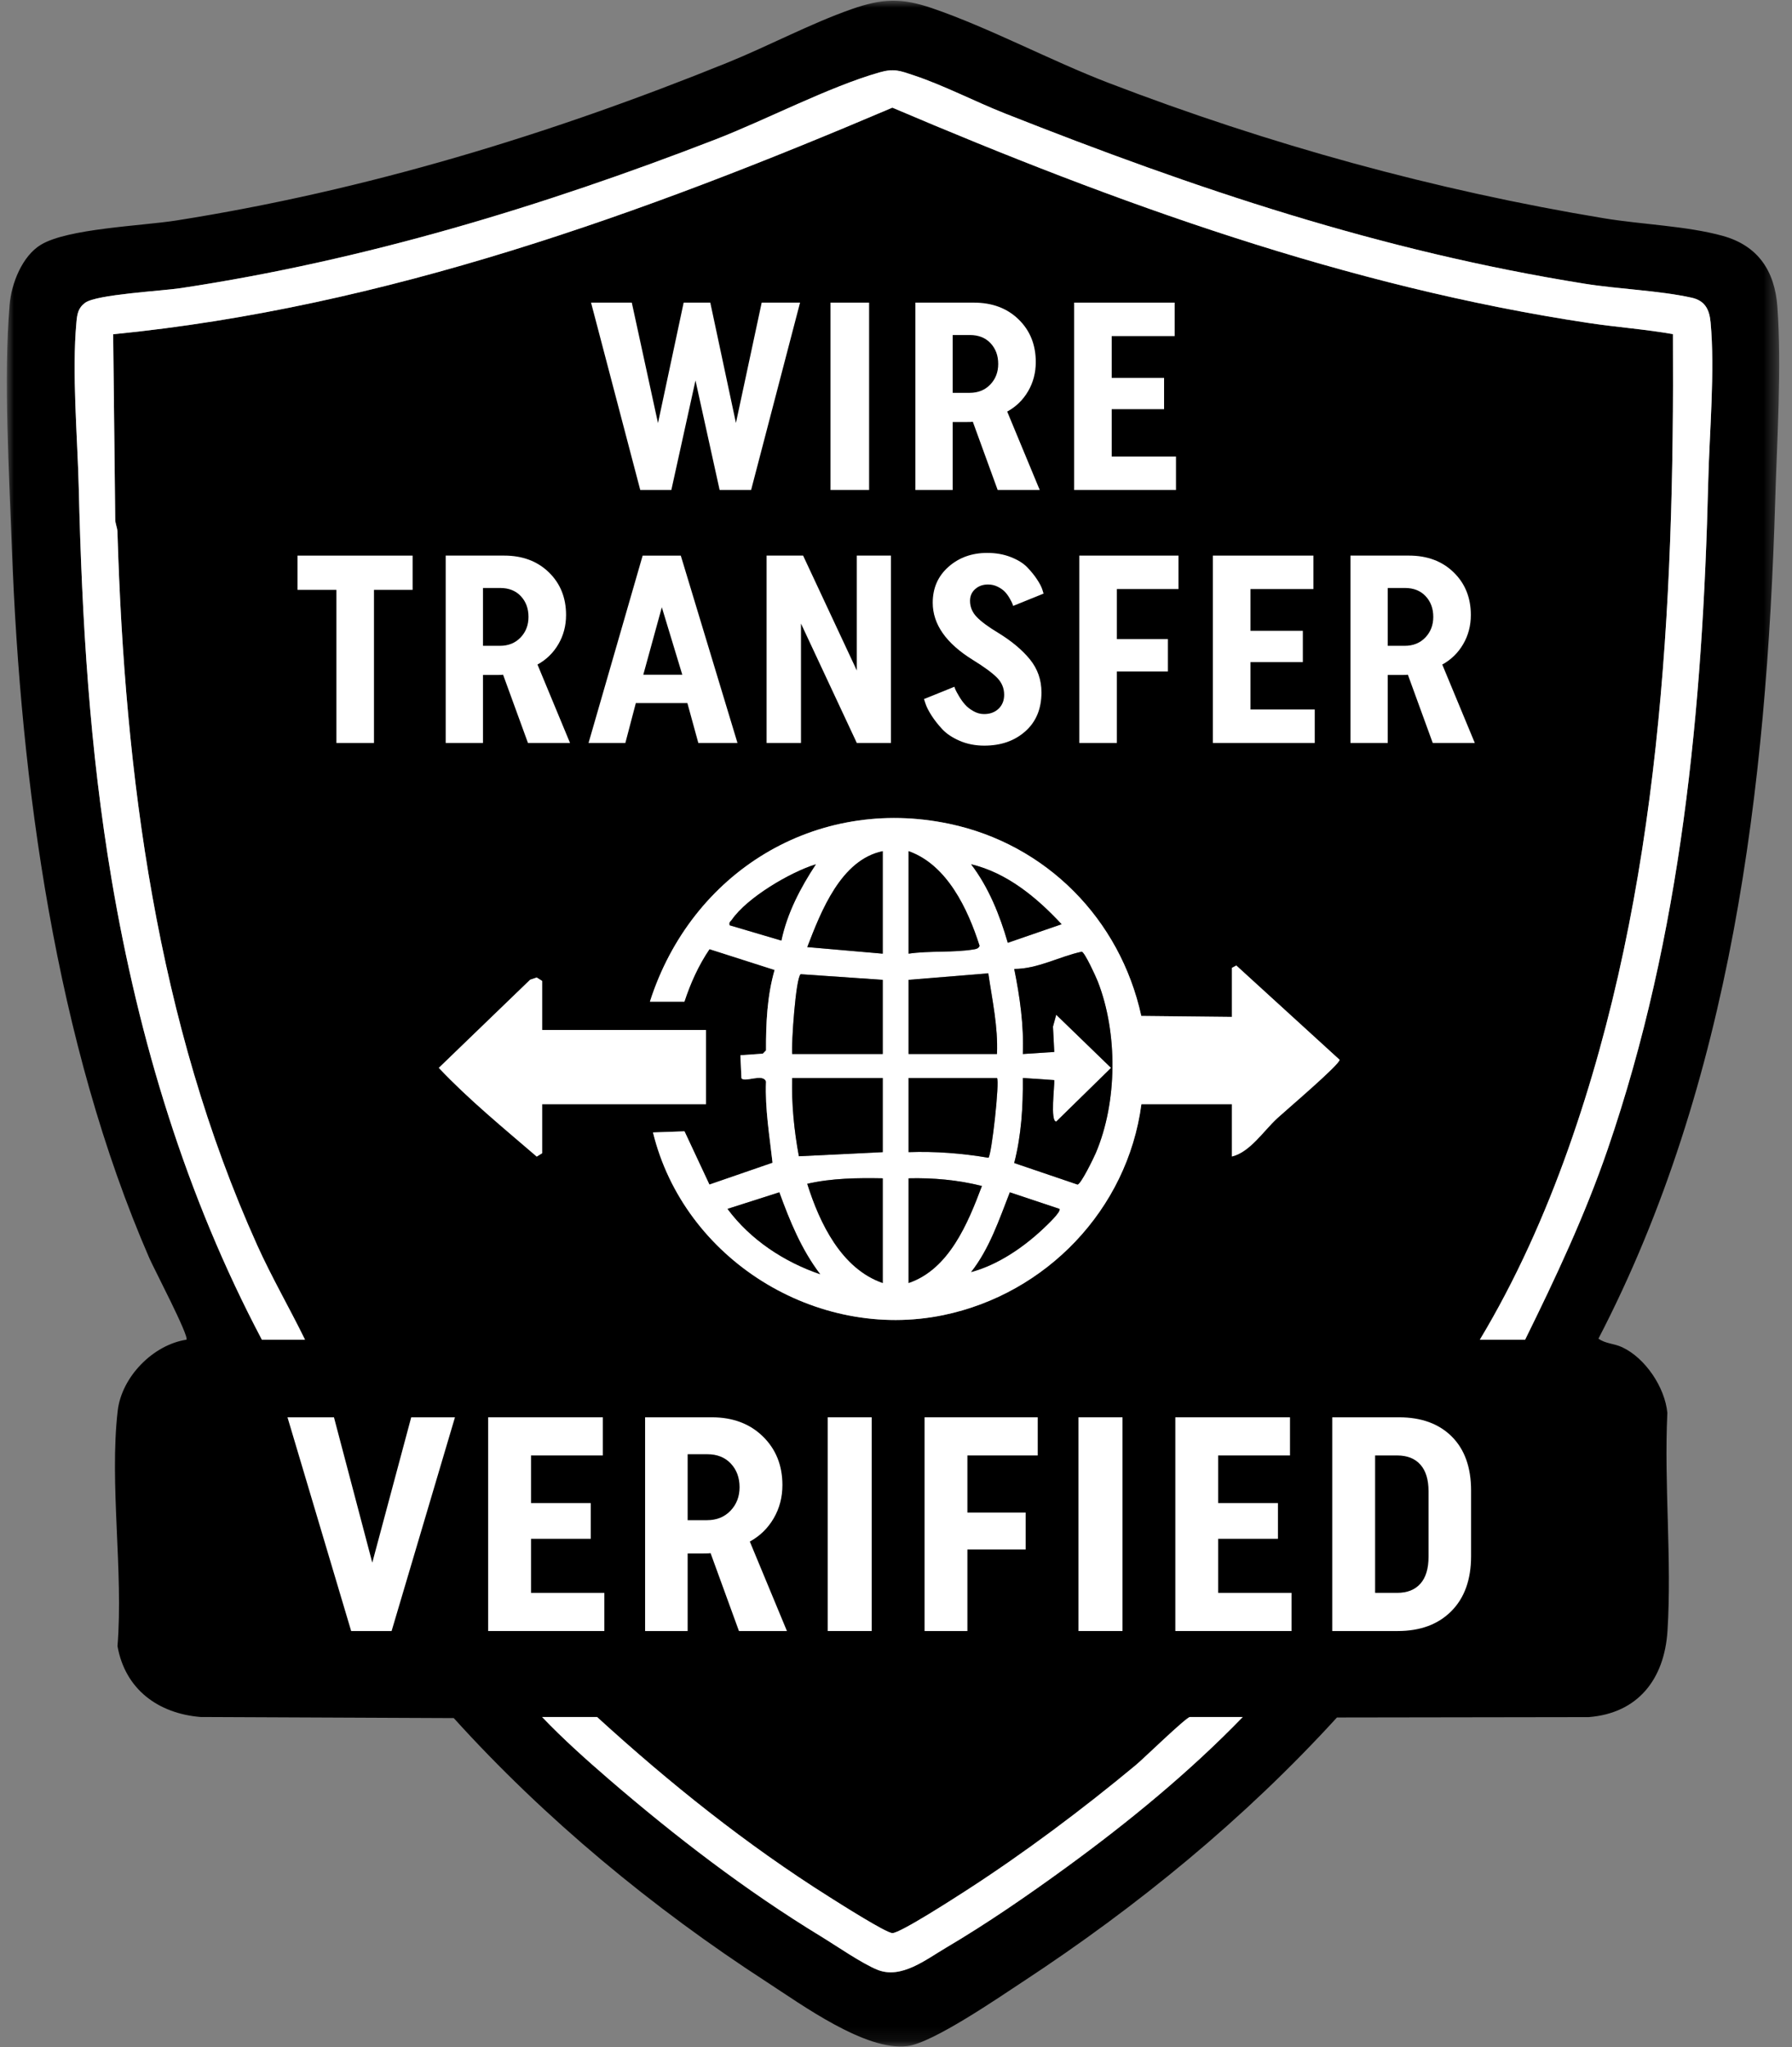 <?xml version="1.0" encoding="UTF-8"?>
<svg width="127px" height="145px" viewBox="0 0 127 145" version="1.1" xmlns="http://www.w3.org/2000/svg" xmlns:xlink="http://www.w3.org/1999/xlink">
    <rect x="0" y="0" width="127" height="145" fill="#808080" stroke="none"/>
    <title>Group 60</title>
    <defs>
        <polygon id="path-1" points="0 0 125.606 0 125.606 144.9 0 144.9"></polygon>
        <polygon id="path-3" points="0 144.9 125.606 144.9 125.606 0 0 0"></polygon>
    </defs>
    <g id="Page-1" stroke="none" stroke-width="1" fill="none" fill-rule="evenodd">
        <g id="Home-1440px" transform="translate(-747, -1860)">
            <g id="Group-20" transform="translate(142, 1852)">
                <g id="Group-60" transform="translate(605.486, 8.05)">
                    <g id="Group-3" transform="translate(0, 0)">
                        <mask id="mask-2" fill="white">
                            <use xlink:href="#path-1"></use>
                        </mask>
                        <g id="Clip-2"></g>
                        <path d="M87.586,121.563 L83.843,121.563 C83.589,121.563 80.541,124.524 80.02,124.957 C76.259,128.08 72.121,131.182 68.018,133.831 C67.239,134.333 63.324,136.865 62.76,136.865 C62.311,136.864 58.936,134.716 58.267,134.294 C52.411,130.606 46.942,126.229 41.831,121.563 L37.935,121.563 C39.414,123.11 41.044,124.567 42.668,125.968 C47.364,130.016 52.365,133.852 57.655,137.075 C58.754,137.744 60.606,139.027 61.707,139.467 C63.384,140.137 65.123,138.749 66.55,137.907 C69.449,136.199 72.384,134.177 75.107,132.193 C79.494,128.997 83.807,125.463 87.586,121.563 L87.586,121.563 Z M37.935,72.902 L37.935,69.427 L37.55,69.183 L37.086,69.341 L30.613,75.585 C32.759,77.851 35.216,79.856 37.553,81.868 L37.935,81.631 L37.935,78.155 L49.546,78.155 L49.546,72.902 L37.935,72.902 Z M86.822,71.976 L80.396,71.908 C78.891,65.023 73.642,59.747 66.811,58.303 C57.333,56.3 48.516,61.708 45.574,70.895 L48.018,70.895 C48.45,69.58 49.021,68.313 49.796,67.174 L54.411,68.649 C53.879,70.501 53.794,72.432 53.802,74.348 L53.573,74.58 L51.987,74.691 L52.06,76.312 C52.27,76.656 53.6,75.936 53.801,76.555 C53.724,78.497 54.054,80.392 54.265,82.308 L49.791,83.851 L48.024,80.079 L45.793,80.158 C47.985,89.139 57.369,94.96 66.382,93.093 C73.641,91.589 79.412,85.635 80.405,78.155 L86.822,78.155 L86.822,81.862 C88.099,81.551 89.052,80.06 90.028,79.157 C90.579,78.647 94.502,75.315 94.45,75.009 L87.133,68.335 L86.822,68.5 L86.822,71.976 Z M107.599,94.838 C109.769,90.437 111.844,86.023 113.446,81.363 C118.687,66.115 120.187,50.131 120.579,34.045 C120.664,30.548 121.064,26.217 120.743,22.769 C120.659,21.86 120.338,21.242 119.403,21.035 C117.098,20.524 114.237,20.432 111.826,20.046 C97.337,17.726 84.316,13.352 70.74,7.987 C68.614,7.146 66.399,5.991 64.252,5.278 C63.291,4.959 62.877,4.78 61.836,5.079 C58.217,6.116 53.841,8.427 50.195,9.837 C37.955,14.572 25.334,18.396 12.324,20.358 C10.969,20.562 6.37,20.801 5.554,21.391 C5.055,21.751 4.984,22.187 4.93,22.769 C4.599,26.354 5.007,30.87 5.095,34.509 C5.323,43.911 5.859,52.997 7.429,62.272 C9.352,73.638 12.701,84.675 18.074,94.838 L21.13,94.838 C20.028,92.586 18.775,90.435 17.742,88.146 C10.622,72.363 8.348,54.848 7.837,37.606 C7.828,37.307 7.662,36.998 7.68,36.684 L7.534,23.625 C26.774,21.732 45.096,15.085 62.757,7.575 C78.662,14.346 94.95,20.245 112.128,22.83 C114.098,23.126 116.138,23.272 118.074,23.615 C118.188,42.968 117.173,62.973 110.658,81.324 C109,85.992 106.935,90.61 104.391,94.838 L107.599,94.838 Z M12.728,94.837 C12.935,94.597 10.41,89.778 10.103,89.072 C3.463,73.814 0.971,55.426 0.359,38.834 C0.165,33.56 -0.242,26.723 0.195,21.533 C0.322,20.027 1.087,18.087 2.41,17.286 C4.316,16.132 9.557,15.954 12.015,15.566 C25.468,13.441 38.467,9.488 51.069,4.387 C53.953,3.22 56.963,1.615 59.854,0.603 C62.024,-0.156 63.383,-0.22 65.583,0.534 C69.637,1.922 73.959,4.241 78.076,5.821 C89.42,10.174 101.206,13.428 113.201,15.412 C115.862,15.852 119.057,15.952 121.597,16.654 C124.089,17.342 125.295,19.119 125.479,21.688 C125.788,25.99 125.451,31.109 125.322,35.444 C124.719,55.743 122.222,76.614 112.797,94.762 C113.296,95.126 113.902,95.1 114.481,95.372 C116.117,96.138 117.503,98.202 117.68,100.015 C117.437,105.075 118.008,110.444 117.689,115.467 C117.471,118.878 115.603,121.292 112.111,121.568 L94.263,121.595 C87.693,128.79 80.112,134.992 71.99,140.318 C70.255,141.457 65.623,144.646 63.813,144.871 C60.862,145.239 56.353,141.95 53.836,140.318 C45.775,135.094 38.128,128.774 31.673,121.638 L13.723,121.56 C10.733,121.313 8.384,119.61 7.841,116.54 C8.265,111.265 7.26,105.038 7.855,99.875 C8.133,97.465 10.368,95.194 12.728,94.837 L12.728,94.837 Z" id="Fill-1" fill="#000000" mask="url(#mask-2)"></path>
                    </g>
                    <path d="M107.599,94.838 L104.391,94.838 C106.935,90.61 109.001,85.992 110.657,81.325 C117.172,62.973 118.187,42.968 118.074,23.615 C116.138,23.273 114.098,23.126 112.128,22.83 C94.951,20.245 78.662,14.346 62.757,7.575 C45.096,15.085 26.774,21.732 7.534,23.625 L7.68,36.684 C7.663,36.998 7.828,37.307 7.837,37.606 C8.347,54.849 10.622,72.363 17.742,88.146 C18.775,90.435 20.029,92.586 21.13,94.838 L18.075,94.838 C12.701,84.676 9.352,73.638 7.429,62.272 C5.859,52.997 5.323,43.911 5.096,34.509 C5.007,30.87 4.598,26.354 4.931,22.769 C4.984,22.187 5.056,21.751 5.554,21.391 C6.37,20.801 10.969,20.563 12.324,20.358 C25.334,18.397 37.955,14.572 50.195,9.837 C53.841,8.427 58.218,6.117 61.836,5.079 C62.877,4.781 63.291,4.959 64.252,5.278 C66.398,5.991 68.615,7.147 70.74,7.987 C84.316,13.352 97.337,17.727 111.826,20.046 C114.237,20.432 117.097,20.524 119.403,21.035 C120.338,21.242 120.659,21.86 120.743,22.769 C121.064,26.217 120.663,30.548 120.578,34.045 C120.187,50.131 118.687,66.115 113.446,81.363 C111.845,86.023 109.769,90.437 107.599,94.838" id="Fill-4" fill="#FFFFFF"></path>
                    <path d="M74.6,85.572 L71.081,84.399 C70.319,86.348 69.639,88.392 68.337,90.048 C70.23,89.538 72.037,88.307 73.459,86.964 C73.671,86.763 74.742,85.771 74.6,85.572 L74.6,85.572 Z M57.642,90.202 C56.317,88.467 55.488,86.442 54.745,84.398 L51.073,85.571 C52.689,87.755 55.09,89.333 57.642,90.202 L57.642,90.202 Z M63.906,83.407 L63.906,90.822 C66.774,89.85 68.106,86.602 69.103,83.95 C67.413,83.523 65.646,83.364 63.906,83.407 L63.906,83.407 Z M62.073,83.407 C60.281,83.375 58.477,83.393 56.724,83.795 C57.6,86.583 59.147,89.81 62.073,90.822 L62.073,83.407 Z M63.906,76.301 L63.906,81.554 C65.805,81.487 67.696,81.635 69.564,81.95 C69.791,81.781 70.373,76.499 70.17,76.301 L63.906,76.301 Z M62.073,76.301 L55.656,76.301 C55.607,78.158 55.793,80.022 56.131,81.844 L62.073,81.554 L62.073,76.301 Z M63.906,69.349 L63.906,74.602 L70.17,74.602 C70.254,72.677 69.832,70.781 69.555,68.889 L63.906,69.349 Z M62.073,69.349 L56.257,68.95 C55.906,69.216 55.593,73.858 55.656,74.602 L62.073,74.602 L62.073,69.349 Z M71.391,82.324 L75.883,83.85 C76.14,83.787 77.022,81.969 77.176,81.608 C78.707,78.009 78.739,73.108 77.314,69.464 C77.182,69.127 76.402,67.421 76.181,67.356 C74.575,67.702 73.066,68.575 71.393,68.578 C71.793,70.558 72.083,72.576 72.002,74.602 L74.23,74.458 L74.139,72.662 L74.369,71.822 L78.256,75.585 L74.371,79.388 C73.929,79.397 74.261,76.85 74.23,76.451 L72.002,76.301 C72.024,78.318 71.897,80.372 71.391,82.324 L71.391,82.324 Z M70.936,66.725 L74.75,65.411 C73.001,63.527 70.879,61.765 68.337,61.164 C69.579,62.793 70.369,64.754 70.936,66.725 L70.936,66.725 Z M57.337,61.164 C55.529,61.717 52.455,63.526 51.377,65.099 C51.287,65.23 51.164,65.252 51.226,65.486 L54.891,66.569 C55.301,64.612 56.25,62.81 57.337,61.164 L57.337,61.164 Z M63.906,67.496 C65.41,67.275 67.089,67.439 68.565,67.187 C68.74,67.157 68.86,67.117 68.939,66.944 C68.103,64.323 66.632,61.199 63.906,60.236 L63.906,67.496 Z M62.073,60.236 C59.122,60.844 57.712,64.467 56.726,67.031 L62.073,67.496 L62.073,60.236 Z M86.822,71.976 L86.822,68.5 L87.133,68.336 L94.449,75.009 C94.502,75.315 90.579,78.647 90.028,79.157 C89.052,80.06 88.099,81.551 86.822,81.862 L86.822,78.155 L80.406,78.155 C79.412,85.635 73.641,91.589 66.382,93.093 C57.369,94.961 47.985,89.139 45.793,80.158 L48.025,80.079 L49.79,83.851 L54.265,82.308 C54.054,80.392 53.724,78.497 53.802,76.555 C53.601,75.936 52.27,76.656 52.06,76.312 L51.987,74.691 L53.573,74.58 L53.802,74.348 C53.793,72.432 53.879,70.502 54.411,68.649 L49.796,67.174 C49.021,68.313 48.45,69.58 48.018,70.895 L45.573,70.895 C48.516,61.708 57.333,56.3 66.81,58.303 C73.642,59.747 78.891,65.023 80.397,71.908 L86.822,71.976 Z" id="Fill-6" fill="#FFFFFF"></path>
                    <path d="M87.586,121.563 C83.807,125.463 79.494,128.997 75.107,132.193 C72.384,134.177 69.449,136.199 66.55,137.907 C65.123,138.749 63.384,140.137 61.707,139.467 C60.606,139.027 58.754,137.744 57.655,137.075 C52.365,133.852 47.364,130.016 42.668,125.968 C41.044,124.567 39.414,123.11 37.935,121.563 L41.831,121.563 C46.942,126.229 52.411,130.606 58.267,134.294 C58.936,134.716 62.311,136.864 62.76,136.865 C63.324,136.865 67.239,134.333 68.018,133.831 C72.121,131.182 76.259,128.08 80.02,124.957 C80.541,124.525 83.589,121.563 83.843,121.563 L87.586,121.563 Z" id="Fill-8" fill="#FFFFFF"></path>
                    <path d="M37.935,72.903 L49.546,72.903 L49.546,78.155 L37.935,78.155 L37.935,81.63 L37.552,81.868 C35.216,79.857 32.759,77.852 30.613,75.585 L37.086,69.342 L37.55,69.184 L37.935,69.427 L37.935,72.903 Z" id="Fill-10" fill="#FFFFFF"></path>
                    <path d="M71.391,82.324 C71.897,80.372 72.024,78.318 72.002,76.3 L74.23,76.451 C74.261,76.849 73.929,79.397 74.371,79.387 L78.256,75.585 L74.369,71.823 L74.139,72.662 L74.23,74.458 L72.002,74.603 C72.083,72.576 71.793,70.558 71.393,68.579 C73.066,68.575 74.575,67.701 76.181,67.356 C76.402,67.421 77.182,69.128 77.314,69.463 C78.739,73.108 78.707,78.009 77.176,81.609 C77.022,81.969 76.14,83.787 75.883,83.85 L71.391,82.324 Z" id="Fill-12" fill="#000000"></path>
                    <path d="M62.073,69.35 L62.073,74.602 L55.656,74.602 C55.593,73.859 55.906,69.216 56.257,68.95 L62.073,69.35 Z" id="Fill-14" fill="#000000"></path>
                    <path d="M62.073,76.301 L62.073,81.554 L56.131,81.844 C55.793,80.021 55.607,78.158 55.656,76.301 L62.073,76.301 Z" id="Fill-16" fill="#000000"></path>
                    <path d="M63.906,69.35 L69.556,68.889 C69.832,70.781 70.254,72.676 70.17,74.602 L63.906,74.602 L63.906,69.35 Z" id="Fill-18" fill="#000000"></path>
                    <path d="M63.906,76.301 L70.171,76.301 C70.373,76.499 69.79,81.78 69.564,81.95 C67.696,81.635 65.804,81.487 63.906,81.554 L63.906,76.301 Z" id="Fill-20" fill="#000000"></path>
                    <path d="M62.073,83.407 L62.073,90.822 C59.147,89.81 57.601,86.584 56.724,83.795 C58.476,83.393 60.281,83.375 62.073,83.407" id="Fill-22" fill="#000000"></path>
                    <path d="M62.073,60.236 L62.073,67.496 L56.726,67.031 C57.712,64.466 59.122,60.844 62.073,60.236" id="Fill-24" fill="#000000"></path>
                    <path d="M63.906,83.407 C65.646,83.364 67.412,83.523 69.103,83.95 C68.106,86.602 66.774,89.85 63.906,90.822 L63.906,83.407 Z" id="Fill-26" fill="#000000"></path>
                    <path d="M63.906,67.496 L63.906,60.235 C66.632,61.198 68.103,64.323 68.939,66.944 C68.86,67.117 68.74,67.157 68.565,67.187 C67.09,67.438 65.41,67.274 63.906,67.496" id="Fill-28" fill="#000000"></path>
                    <path d="M57.643,90.202 C55.09,89.333 52.689,87.755 51.073,85.571 L54.746,84.398 C55.489,86.442 56.317,88.467 57.643,90.202" id="Fill-30" fill="#000000"></path>
                    <path d="M70.936,66.725 C70.369,64.754 69.579,62.793 68.337,61.164 C70.879,61.766 73.001,63.527 74.75,65.411 L70.936,66.725 Z" id="Fill-32" fill="#000000"></path>
                    <path d="M74.6,85.572 C74.742,85.771 73.671,86.763 73.459,86.964 C72.037,88.307 70.23,89.538 68.337,90.048 C69.639,88.392 70.319,86.348 71.081,84.399 L74.6,85.572 Z" id="Fill-34" fill="#000000"></path>
                    <path d="M57.337,61.164 C56.25,62.811 55.301,64.612 54.891,66.569 L51.226,65.486 C51.164,65.252 51.287,65.23 51.377,65.099 C52.455,63.526 55.529,61.717 57.337,61.164" id="Fill-36" fill="#000000"></path>
                    <polygon id="Fill-38" fill="#FFFFFF" points="44.89 34.656 41.402 21.385 44.29 21.385 46.146 29.917 47.965 21.385 49.853 21.385 51.67 29.906 53.495 21.385 56.214 21.385 52.745 34.656 50.515 34.656 48.803 26.898 47.092 34.656"></polygon>
                    <mask id="mask-4" fill="white">
                        <use xlink:href="#path-3"></use>
                    </mask>
                    <g id="Clip-41"></g>
                    <polygon id="Fill-40" fill="#FFFFFF" mask="url(#mask-4)" points="58.37 34.656 61.108 34.656 61.108 21.385 58.37 21.385"></polygon>
                    <path d="M67.033,23.679 L67.033,27.774 L68.233,27.774 C68.832,27.774 69.32,27.578 69.695,27.186 C70.07,26.795 70.258,26.308 70.258,25.726 C70.258,25.132 70.076,24.643 69.713,24.257 C69.351,23.872 68.864,23.679 68.251,23.679 L67.033,23.679 Z M73.201,34.656 L70.22,34.656 L68.458,29.821 C68.408,29.834 68.258,29.84 68.008,29.84 L67.033,29.84 L67.033,34.656 L64.389,34.656 L64.389,21.385 L68.533,21.385 C69.832,21.385 70.889,21.78 71.701,22.57 C72.514,23.36 72.92,24.368 72.92,25.594 C72.92,26.352 72.738,27.041 72.376,27.66 C72.014,28.28 71.52,28.76 70.895,29.101 L73.201,34.656 Z" id="Fill-42" fill="#FFFFFF" mask="url(#mask-4)"></path>
                    <polygon id="Fill-43" fill="#FFFFFF" mask="url(#mask-4)" points="82.857 34.656 75.638 34.656 75.638 21.385 82.763 21.385 82.763 23.755 78.301 23.755 78.301 26.713 82.013 26.713 82.013 28.931 78.301 28.931 78.301 32.286 82.857 32.286"></polygon>
                    <polygon id="Fill-44" fill="#FFFFFF" mask="url(#mask-4)" points="28.756 41.728 26.018 41.728 26.018 52.573 23.356 52.573 23.356 41.728 20.6 41.728 20.6 39.302 28.756 39.302"></polygon>
                    <path d="M33.743,41.595 L33.743,45.691 L34.943,45.691 C35.543,45.691 36.03,45.495 36.406,45.103 C36.781,44.711 36.968,44.224 36.968,43.643 C36.968,43.049 36.787,42.559 36.424,42.173 C36.062,41.788 35.574,41.595 34.962,41.595 L33.743,41.595 Z M39.912,52.572 L36.931,52.572 L35.168,47.738 C35.118,47.751 34.968,47.757 34.718,47.757 L33.743,47.757 L33.743,52.572 L31.1,52.572 L31.1,39.301 L35.243,39.301 C36.543,39.301 37.599,39.697 38.412,40.486 C39.225,41.276 39.631,42.285 39.631,43.51 C39.631,44.268 39.449,44.958 39.087,45.576 C38.724,46.196 38.23,46.676 37.606,47.018 L39.912,52.572 Z" id="Fill-45" fill="#FFFFFF" mask="url(#mask-4)"></path>
                    <path d="M46.418,42.961 L45.105,47.738 L47.868,47.738 L46.418,42.961 Z M47.762,39.302 L51.78,52.573 L49.005,52.573 L48.229,49.747 L44.576,49.747 L43.833,52.573 L41.224,52.573 L45.059,39.302 L47.762,39.302 Z" id="Fill-46" fill="#FFFFFF" mask="url(#mask-4)"></path>
                    <polygon id="Fill-47" fill="#FFFFFF" mask="url(#mask-4)" points="60.236 52.572 56.28 44.114 56.28 52.572 53.842 52.572 53.842 39.301 56.43 39.301 60.236 47.439 60.236 39.301 62.654 39.301 62.654 52.572"></polygon>
                    <path d="M68.467,46.695 C66.567,45.52 65.617,44.168 65.617,42.638 C65.617,41.602 65.989,40.755 66.733,40.097 C67.476,39.44 68.392,39.111 69.48,39.111 C70.092,39.111 70.649,39.21 71.148,39.406 C71.648,39.602 72.036,39.842 72.311,40.126 C72.585,40.411 72.817,40.695 73.004,40.979 C73.192,41.264 73.317,41.5 73.379,41.69 L73.473,41.993 L71.317,42.865 C71.305,42.828 71.286,42.774 71.261,42.704 C71.236,42.635 71.173,42.512 71.073,42.335 C70.973,42.158 70.86,42.003 70.736,41.87 C70.611,41.738 70.442,41.618 70.229,41.51 C70.017,41.403 69.786,41.348 69.536,41.348 C69.173,41.348 68.87,41.456 68.627,41.671 C68.383,41.887 68.261,42.164 68.261,42.505 C68.261,42.935 68.417,43.315 68.73,43.643 C69.042,43.972 69.555,44.351 70.267,44.78 C71.217,45.362 71.964,45.987 72.508,46.657 C73.051,47.327 73.323,48.105 73.323,48.99 C73.323,50.152 72.942,51.072 72.179,51.748 C71.417,52.425 70.448,52.762 69.273,52.762 C68.636,52.762 68.055,52.648 67.529,52.421 C67.004,52.193 66.592,51.918 66.292,51.596 C65.992,51.274 65.739,50.951 65.533,50.629 C65.327,50.307 65.186,50.032 65.111,49.805 L64.998,49.463 L67.154,48.591 C67.167,48.642 67.192,48.711 67.229,48.799 C67.267,48.888 67.351,49.043 67.483,49.265 C67.614,49.486 67.754,49.681 67.905,49.852 C68.055,50.022 68.252,50.177 68.495,50.316 C68.739,50.455 68.992,50.525 69.255,50.525 C69.679,50.525 70.023,50.398 70.286,50.145 C70.548,49.893 70.679,49.564 70.679,49.16 C70.679,48.692 70.511,48.288 70.173,47.946 C69.836,47.606 69.267,47.188 68.467,46.695" id="Fill-48" fill="#FFFFFF" mask="url(#mask-4)"></path>
                    <polygon id="Fill-49" fill="#FFFFFF" mask="url(#mask-4)" points="82.285 47.51 78.667 47.51 78.667 52.572 76.004 52.572 76.004 39.301 83.035 39.301 83.035 41.671 78.667 41.671 78.667 45.216 82.285 45.216"></polygon>
                    <polygon id="Fill-50" fill="#FFFFFF" mask="url(#mask-4)" points="92.691 52.572 85.472 52.572 85.472 39.301 92.597 39.301 92.597 41.672 88.135 41.672 88.135 44.629 91.847 44.629 91.847 46.847 88.135 46.847 88.135 50.202 92.691 50.202"></polygon>
                    <path d="M97.865,41.595 L97.865,45.691 L99.066,45.691 C99.665,45.691 100.153,45.495 100.528,45.103 C100.903,44.711 101.091,44.224 101.091,43.643 C101.091,43.049 100.909,42.559 100.546,42.173 C100.184,41.788 99.697,41.595 99.084,41.595 L97.865,41.595 Z M104.034,52.572 L101.053,52.572 L99.291,47.738 C99.241,47.751 99.091,47.757 98.841,47.757 L97.865,47.757 L97.865,52.572 L95.222,52.572 L95.222,39.301 L99.366,39.301 C100.665,39.301 101.722,39.697 102.534,40.486 C103.347,41.276 103.753,42.285 103.753,43.51 C103.753,44.268 103.571,44.958 103.209,45.576 C102.847,46.196 102.353,46.676 101.728,47.018 L104.034,52.572 Z" id="Fill-51" fill="#FFFFFF" mask="url(#mask-4)"></path>
                    <polygon id="Fill-52" fill="#FFFFFF" mask="url(#mask-4)" points="24.401 115.471 19.888 100.333 23.182 100.333 25.898 110.627 28.657 100.333 31.758 100.333 27.267 115.471"></polygon>
                    <polygon id="Fill-53" fill="#FFFFFF" mask="url(#mask-4)" points="42.345 115.471 34.111 115.471 34.111 100.333 42.238 100.333 42.238 103.036 37.148 103.036 37.148 106.41 41.383 106.41 41.383 108.94 37.148 108.94 37.148 112.768 42.345 112.768"></polygon>
                    <path d="M48.248,102.949 L48.248,107.621 L49.617,107.621 C50.302,107.621 50.858,107.398 51.285,106.95 C51.713,106.504 51.927,105.949 51.927,105.285 C51.927,104.608 51.72,104.049 51.307,103.609 C50.893,103.169 50.337,102.949 49.639,102.949 L48.248,102.949 Z M55.285,115.472 L51.884,115.472 L49.874,109.957 C49.817,109.971 49.646,109.978 49.361,109.978 L48.248,109.978 L48.248,115.472 L45.232,115.472 L45.232,100.333 L49.959,100.333 C51.442,100.333 52.647,100.783 53.574,101.684 C54.5,102.586 54.964,103.736 54.964,105.134 C54.964,105.999 54.757,106.785 54.344,107.491 C53.93,108.198 53.367,108.745 52.654,109.134 L55.285,115.472 Z" id="Fill-54" fill="#FFFFFF" mask="url(#mask-4)"></path>
                    <polygon id="Fill-55" fill="#FFFFFF" mask="url(#mask-4)" points="58.172 115.471 61.294 115.471 61.294 100.333 58.172 100.333"></polygon>
                    <polygon id="Fill-56" fill="#FFFFFF" mask="url(#mask-4)" points="72.202 109.697 68.074 109.697 68.074 115.472 65.037 115.472 65.037 100.333 73.058 100.333 73.058 103.036 68.074 103.036 68.074 107.08 72.202 107.08"></polygon>
                    <polygon id="Fill-57" fill="#FFFFFF" mask="url(#mask-4)" points="75.945 115.471 79.067 115.471 79.067 100.333 75.945 100.333"></polygon>
                    <polygon id="Fill-58" fill="#FFFFFF" mask="url(#mask-4)" points="91.045 115.471 82.81 115.471 82.81 100.333 90.937 100.333 90.937 103.036 85.847 103.036 85.847 106.41 90.082 106.41 90.082 108.94 85.847 108.94 85.847 112.768 91.045 112.768"></polygon>
                    <path d="M96.969,103.036 L96.969,112.768 L98.53,112.768 C99.243,112.768 99.792,112.552 100.177,112.119 C100.562,111.687 100.755,111.052 100.755,110.216 L100.755,105.566 C100.755,104.744 100.562,104.118 100.177,103.685 C99.792,103.252 99.243,103.036 98.53,103.036 L96.969,103.036 Z M93.931,100.333 L98.658,100.333 C100.241,100.333 101.489,100.787 102.401,101.695 C103.313,102.604 103.77,103.879 103.77,105.523 L103.77,110.172 C103.77,111.831 103.303,113.129 102.369,114.066 C101.435,115.003 100.169,115.471 98.573,115.471 L93.931,115.471 L93.931,100.333 Z" id="Fill-59" fill="#FFFFFF" mask="url(#mask-4)"></path>
                </g>
            </g>
        </g>
    </g>
</svg>